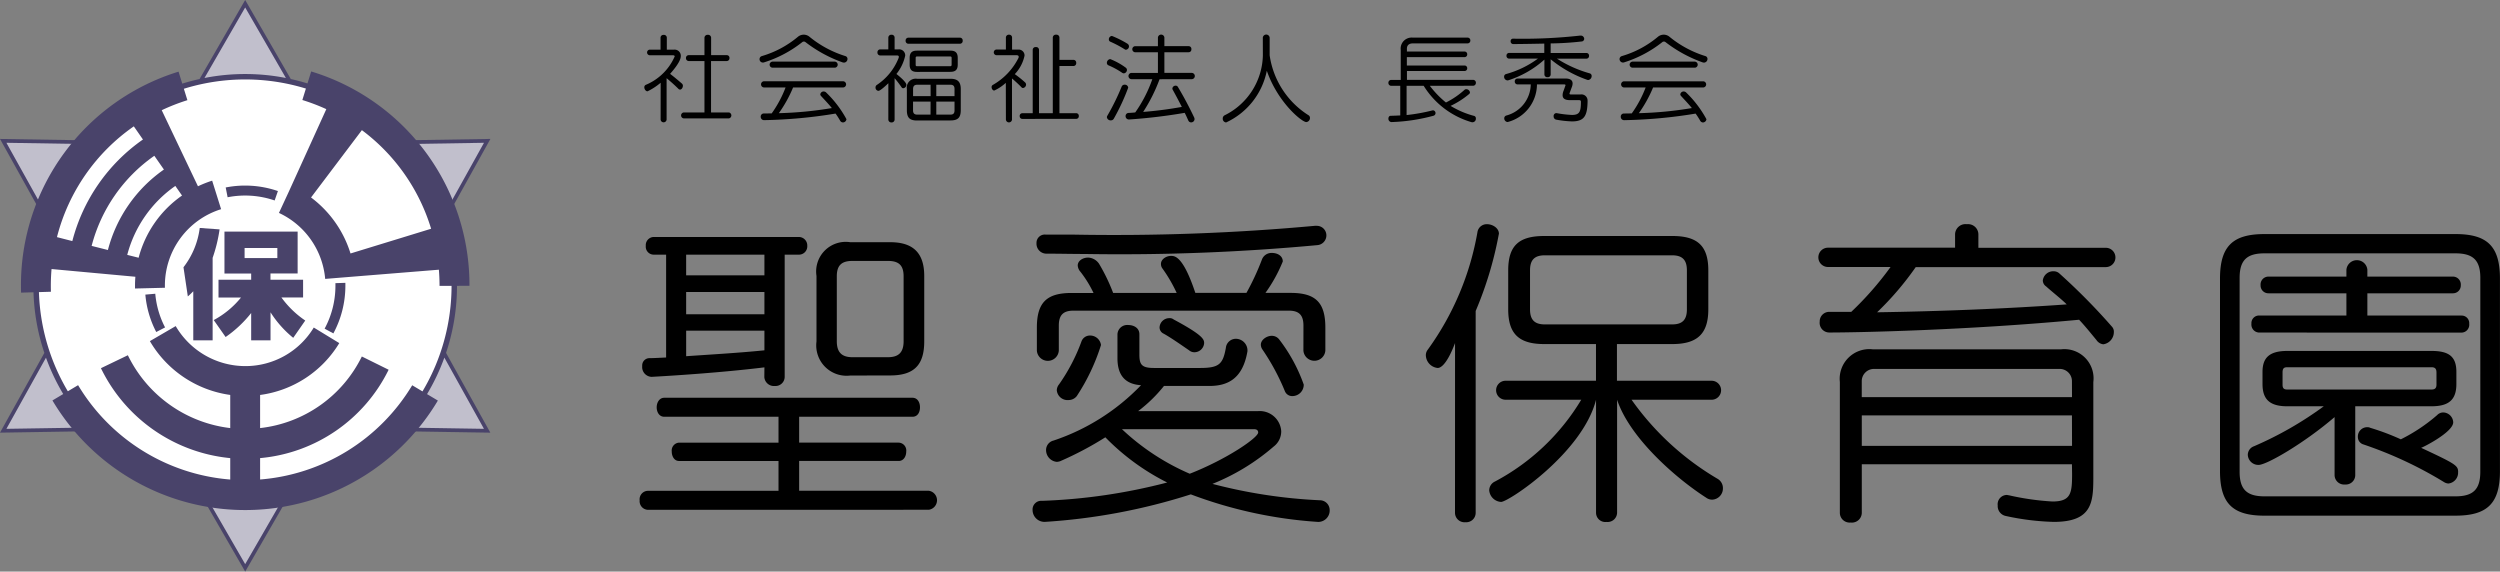 <svg xmlns="http://www.w3.org/2000/svg" xmlns:xlink="http://www.w3.org/1999/xlink" width="190" height="43.442" viewBox="0 0 190 43.442">
  <rect x="0" y="0" width="190" height="43.442" fill="#808080" stroke="none"/>
  <defs>
    <clipPath id="clip-path">
      <rect id="長方形_952" data-name="長方形 952" width="190" height="43.442" fill="none"/>
    </clipPath>
  </defs>
  <g id="グループ_746" data-name="グループ 746" transform="translate(-28 -90)">
    <g id="グループ_747" data-name="グループ 747" transform="translate(28 90)">
      <g id="グループ_746-2" data-name="グループ 746" clip-path="url(#clip-path)">
        <path id="パス_868" data-name="パス 868" d="M120.374,65.1a.655.655,0,0,1-.622-.722.643.643,0,0,1,.622-.722h9.931V61.388h-7.567c-.348,0-.547-.348-.547-.721a.6.6,0,0,1,.547-.672h7.567V58.028h-8.686c-.373,0-.573-.349-.573-.722,0-.348.2-.722.573-.722h18.866c.4,0,.572.373.572.722,0,.373-.174.722-.572.722h-8.612v1.966h7.567a.6.6,0,0,1,.572.672c0,.373-.2.721-.572.721h-7.567v2.265h9.856a.73.73,0,0,1,0,1.444Zm8.86-10.827c-3.235.4-7.168.647-8.562.721h-.025a.743.743,0,0,1-.7-.821.553.553,0,0,1,.572-.6c.3,0,.722-.025,1.244-.05V45.708h-.945a.608.608,0,0,1-.6-.672.621.621,0,0,1,.6-.672h11.026a.646.646,0,0,1,.647.672.633.633,0,0,1-.647.672h-1.07v9.309a.7.7,0,0,1-.747.672.732.732,0,0,1-.8-.672Zm0-8.562h-5.949v1.568h5.949Zm0,2.837h-5.949v1.692h5.949Zm0,2.937h-5.948v1.941c1.792-.125,3.982-.249,5.948-.448Zm6.521,3.41a2.307,2.307,0,0,1-2.564-2.588V47.325a2.25,2.25,0,0,1,2.564-2.564h3.036c1.643,0,2.589.722,2.589,2.564V52.3c0,1.792-.772,2.588-2.589,2.588Zm4.057-7.541c0-.846-.373-1.17-1.195-1.17H135.93c-.821,0-1.195.324-1.195,1.17v4.928c0,.846.373,1.22,1.195,1.22h2.688c.822,0,1.195-.373,1.195-1.22Z" transform="translate(-71.138 -26.354)"/>
        <path id="パス_869" data-name="パス 869" d="M214.971,64.778a33.578,33.578,0,0,1-9.632-2.091,45.693,45.693,0,0,1-11.1,2.091h-.025a.907.907,0,0,1-.9-.9.659.659,0,0,1,.722-.7,43.457,43.457,0,0,0,9.508-1.393,17.539,17.539,0,0,1-4.7-3.435,25.3,25.3,0,0,1-3.435,1.817,1.08,1.08,0,0,1-.249.05.9.9,0,0,1-.821-.9.739.739,0,0,1,.572-.721,16.448,16.448,0,0,0,6.646-4.206c-1.219-.075-1.792-.772-1.792-2.041V50.517a.741.741,0,0,1,.821-.7c.423,0,.846.224.846.7V52.06c0,.771.174,1.021,1.12,1.021h3.484c1.469,0,1.742-.3,1.966-1.518a.767.767,0,0,1,.772-.7.891.891,0,0,1,.871.846v.1c-.349,2.041-1.444,2.638-2.887,2.638H203.3a10.977,10.977,0,0,1-1.966,1.916h9.085a1.635,1.635,0,0,1,1.792,1.519,1.446,1.446,0,0,1-.573,1.17,16.449,16.449,0,0,1-4.654,2.838,39.072,39.072,0,0,0,8.139,1.244.749.749,0,0,1,.771.747.87.87,0,0,1-.871.9Zm-.05-22.5a.727.727,0,0,1,.722.747.744.744,0,0,1-.7.721,162.125,162.125,0,0,1-17.647.672c-.946,0-1.917-.025-2.962-.025a.755.755,0,0,1-.722-.8.628.628,0,0,1,.7-.648H196.4a167.181,167.181,0,0,0,18.418-.672ZM213.9,49.869c0-.8-.323-1.145-1.12-1.145H196.428c-.8,0-1.12.348-1.12,1.145v1.892a.836.836,0,0,1-1.668,0V50.019c0-1.917.747-2.638,2.638-2.638h1.668a8.525,8.525,0,0,0-1-1.618.783.783,0,0,1-.2-.473c0-.348.373-.6.8-.6a1.062,1.062,0,0,1,.821.473,14.078,14.078,0,0,1,1.07,2.215h4.828a11.1,11.1,0,0,0-1.07-1.842.562.562,0,0,1-.124-.373c0-.323.373-.6.771-.6.3,0,.921.05,1.842,2.812h3.883a19.358,19.358,0,0,0,1.17-2.514.775.775,0,0,1,.772-.522c.423,0,.821.224.821.647a11.343,11.343,0,0,1-1.319,2.389h1.916c1.892,0,2.638.722,2.638,2.638v1.742a.836.836,0,0,1-1.668,0Zm-17.846,5.65a.821.821,0,0,1-.9-.747.734.734,0,0,1,.174-.448,13.976,13.976,0,0,0,1.693-3.236.684.684,0,0,1,.672-.473.833.833,0,0,1,.821.722,15.356,15.356,0,0,1-1.842,3.882.789.789,0,0,1-.622.3m4.057,2.215a17.77,17.77,0,0,0,5.152,3.385c2.813-1.1,5.2-2.738,5.2-3.136,0-.149-.1-.249-.3-.249Zm6.247-6.57a.744.744,0,0,1-.747.722.609.609,0,0,1-.4-.149c-.548-.373-1.394-.971-1.942-1.269a.52.52,0,0,1-.3-.473.74.74,0,0,1,.747-.7.459.459,0,0,1,.324.1c2.141,1.145,2.315,1.494,2.315,1.767m6.7,4.057a.6.6,0,0,1-.572-.4,17.113,17.113,0,0,0-1.692-3.136.672.672,0,0,1-.125-.373c0-.373.448-.672.822-.672a.7.7,0,0,1,.572.274,12.346,12.346,0,0,1,1.867,3.434.865.865,0,0,1-.871.871" transform="translate(-114.838 -25.115)"/>
        <path id="パス_870" data-name="パス 870" d="M269.159,51.006c-.7,1.842-1.2,1.892-1.319,1.892a1,1,0,0,1-.9-.971.676.676,0,0,1,.149-.423,21.506,21.506,0,0,0,3.783-8.985.713.713,0,0,1,.722-.548c.423,0,.9.3.9.722,0,.05-.025.074-.025.124a27.758,27.758,0,0,1-1.742,5.75V63.9a.716.716,0,0,1-.771.721.724.724,0,0,1-.8-.721Zm13.415,4.306a21.083,21.083,0,0,0,6.521,6,.814.814,0,0,1,.423.722.852.852,0,0,1-.8.871.753.753,0,0,1-.473-.149c-2.29-1.468-5.8-4.53-6.77-7.442V63.9a.72.72,0,0,1-.8.7.707.707,0,0,1-.8-.7V55.312c-1.021,4.032-6.646,7.766-7.218,7.766a.961.961,0,0,1-.9-.872.742.742,0,0,1,.423-.672,16.84,16.84,0,0,0,6.571-6.222h-5.749a.722.722,0,1,1,0-1.444h6.869V51.081h-3.933c-1.917,0-2.738-.771-2.738-2.638V45.481c0-1.891.821-2.613,2.738-2.613h9.732c1.892,0,2.738.722,2.738,2.613v2.962c0,1.867-.846,2.638-2.738,2.638h-4.206v2.788h7.193a.722.722,0,1,1,0,1.444Zm4.206-9.832c0-.771-.324-1.144-1.12-1.144h-9.682c-.8,0-1.12.373-1.12,1.144v2.962c0,.772.324,1.145,1.12,1.145h9.682c.8,0,1.12-.373,1.12-1.145Z" transform="translate(-158.576 -24.932)"/>
        <path id="パス_871" data-name="パス 871" d="M347.8,45.233a22.8,22.8,0,0,1-2.937,3.434c4.853-.075,9.856-.274,14.411-.6-.423-.423-1.1-.946-1.568-1.369a.56.56,0,0,1-.249-.448.8.8,0,0,1,.846-.7.625.625,0,0,1,.423.174,47,47,0,0,1,3.982,4.032.558.558,0,0,1,.149.423.94.94,0,0,1-.8.921.725.725,0,0,1-.523-.324c-.473-.572-.871-1.071-1.319-1.543-8.463.8-16.9.971-18.991.971a.733.733,0,0,1-.722-.822.723.723,0,0,1,.772-.747H342.9a24.425,24.425,0,0,0,2.987-3.41h-4.754a.734.734,0,1,1,0-1.468h9.657V42.744a.793.793,0,0,1,.9-.772.785.785,0,0,1,.871.772v1.021h9.682a.734.734,0,1,1,0,1.468Zm11.872,14.983H343.7v3.708a.754.754,0,0,1-.846.722.745.745,0,0,1-.821-.722V53.969a2.255,2.255,0,0,1,2.489-2.489h14.336a2.219,2.219,0,0,1,2.439,2.489v7.243c0,1.917-.1,3.385-3.011,3.385a19.239,19.239,0,0,1-3.634-.448.766.766,0,0,1-.622-.8.707.707,0,0,1,.7-.8c.025,0,.1.025.149.025a19.978,19.978,0,0,0,3.31.473c1.419,0,1.494-.647,1.494-2.115Zm0-6.3a.93.93,0,0,0-.946-.945H344.643a.93.93,0,0,0-.946.945v1.2h15.979Zm0,2.589H343.7v2.314h15.979Z" transform="translate(-202.204 -24.933)"/>
        <path id="パス_872" data-name="パス 872" d="M418.993,65.217c-2.415,0-3.385-.921-3.385-3.385V47.2c0-2.464.971-3.385,3.385-3.385H433.5c2.414,0,3.384.921,3.384,3.385V61.831c0,2.465-.97,3.385-3.384,3.385Zm16.4-18.07c0-1.344-.548-1.867-1.891-1.867h-14.51c-1.345,0-1.893.522-1.893,1.867V61.881c0,1.344.548,1.867,1.893,1.867H433.5c1.344,0,1.891-.523,1.891-1.867ZM425.887,56.9v5.227a.718.718,0,0,1-.771.721.726.726,0,0,1-.8-.721V57.725c-2.29,1.966-5.152,3.634-5.775,3.634a.8.8,0,0,1-.82-.772.7.7,0,0,1,.473-.647,26.988,26.988,0,0,0,5.3-3.036h-2.763c-1.319,0-1.892-.5-1.892-1.692V54.29c0-1.12.572-1.593,1.892-1.593h10.951c1.319,0,1.891.423,1.891,1.593v.921c0,1.194-.572,1.692-1.891,1.692Zm-7.317-5.6a.605.605,0,0,1-.573-.672.576.576,0,0,1,.573-.623h6.645V48.317h-5.923a.593.593,0,0,1-.6-.622.6.6,0,0,1,.6-.648h5.923v-.522a.8.8,0,0,1,1.593,0v.522h6.5a.6.6,0,0,1,.6.648.593.593,0,0,1-.6.622h-6.5v1.692h7.168a.575.575,0,0,1,.572.623.6.6,0,0,1-.572.672Zm13.49,3.036c0-.273-.1-.4-.374-.4H420.71c-.274,0-.348.125-.348.4v.921c0,.249.074.373.348.373h10.976c.274,0,.374-.125.374-.373Zm1.643,7.567a.828.828,0,0,1-.747.871.739.739,0,0,1-.348-.125,30.261,30.261,0,0,0-6.148-2.862.581.581,0,0,1-.373-.548.707.707,0,0,1,.7-.746.5.5,0,0,1,.249.05,17.968,17.968,0,0,1,2.315.871,13.009,13.009,0,0,0,2.762-1.842.639.639,0,0,1,.473-.2.783.783,0,0,1,.747.747c0,.747-2.265,1.891-2.439,1.941,2.614,1.22,2.813,1.344,2.813,1.842" transform="translate(-246.888 -26.026)"/>
        <path id="パス_873" data-name="パス 873" d="M121.871,10.161a4.559,4.559,0,0,1-1,.652c-.132,0-.242-.162-.242-.308a.194.194,0,0,1,.11-.183,4.119,4.119,0,0,0,2.2-2.162c0-.051-.037-.088-.168-.088h-1.744a.214.214,0,0,1,0-.425h.835V6.731a.214.214,0,0,1,.242-.205.212.212,0,0,1,.235.205v.916h.542a.467.467,0,0,1,.52.476c0,.183-.08.535-.813,1.363.3.227.63.506.9.74a.22.22,0,0,1,.073.162c0,.146-.1.293-.212.293a.169.169,0,0,1-.132-.059c-.271-.271-.6-.564-.894-.806v3.151a.229.229,0,0,1-.455,0Zm1.759,2.711a.228.228,0,0,1,0-.454H125.2V8.512H124a.214.214,0,0,1-.205-.227.208.208,0,0,1,.205-.22H125.2V6.739a.234.234,0,0,1,.257-.22.227.227,0,0,1,.249.22V8.065H126.9a.2.2,0,0,1,.2.22.209.209,0,0,1-.2.227H125.7v3.906h1.356a.231.231,0,0,1,0,.454Z" transform="translate(-71.661 -3.873)"/>
        <path id="パス_874" data-name="パス 874" d="M148.528,8.611a10.186,10.186,0,0,1-2.843-1.546.191.191,0,0,0-.132-.044.18.18,0,0,0-.117.044A9.012,9.012,0,0,1,142.541,8.6a.252.252,0,0,1-.1.015.249.249,0,0,1-.249-.257.239.239,0,0,1,.176-.234,7.584,7.584,0,0,0,2.748-1.473.693.693,0,0,1,.432-.154.677.677,0,0,1,.432.154,8.044,8.044,0,0,0,2.734,1.473.222.222,0,0,1,.161.212.278.278,0,0,1-.271.286.325.325,0,0,1-.073-.015m-3.789,1.9a9.9,9.9,0,0,1-1.085,1.957,28.38,28.38,0,0,0,4.03-.389c-.249-.307-.549-.623-.82-.915a.2.2,0,0,1-.059-.125.25.25,0,0,1,.257-.22.268.268,0,0,1,.2.088,8.333,8.333,0,0,1,1.531,2.015.272.272,0,0,1-.271.249.253.253,0,0,1-.205-.125,5.437,5.437,0,0,0-.352-.549,37,37,0,0,1-5.415.5h-.015a.25.25,0,0,1-.257-.257.231.231,0,0,1,.234-.249c.213,0,.4-.007.6-.007a8.629,8.629,0,0,0,1.055-1.972h-1.656a.236.236,0,0,1,0-.469h6.046a.236.236,0,0,1,0,.469Zm-1.554-1.5a.231.231,0,0,1,0-.462H147.9a.231.231,0,0,1,0,.462Z" transform="translate(-84.466 -3.862)"/>
        <path id="パス_875" data-name="パス 875" d="M164.884,10.187c-.6.579-.725.579-.762.579a.242.242,0,0,1-.213-.249.224.224,0,0,1,.1-.2,4.364,4.364,0,0,0,1.656-2.052.369.369,0,0,0,.015-.088c0-.051-.029-.1-.139-.1h-1.282a.214.214,0,0,1-.205-.227.217.217,0,0,1,.205-.235h.623V6.721a.225.225,0,0,1,.242-.22.219.219,0,0,1,.235.22v.894h.286a.46.46,0,0,1,.52.477,3.383,3.383,0,0,1-.667,1.392c.74.594.755.769.755.828a.262.262,0,0,1-.242.257.141.141,0,0,1-.117-.066,8.71,8.71,0,0,0-.535-.7v3.144a.219.219,0,0,1-.235.22.225.225,0,0,1-.242-.22Zm1.517-3a.213.213,0,0,1-.205-.235.21.21,0,0,1,.205-.227h3.92a.207.207,0,0,1,.212.227.21.21,0,0,1-.212.235Zm.659,5.833c-.55,0-.769-.212-.769-.777V10.626a.676.676,0,0,1,.769-.777h2.55c.52,0,.777.213.777.777v1.612c0,.564-.22.777-.777.777Zm-.007-3.693c-.381,0-.55-.168-.55-.549V8.267c0-.388.168-.557.55-.557H169.6c.389,0,.557.169.557.557v.506c0,.381-.168.549-.557.549Zm1.04.975h-1c-.22,0-.33.088-.33.33v.535h1.334Zm0,1.282H166.76v.66c0,.242.11.33.33.33h1Zm1.6-3.32c0-.073-.029-.11-.11-.11H167.06c-.073,0-.1.037-.1.11v.52c0,.073.022.11.1.11h2.521c.08,0,.11-.037.11-.11Zm.22,2.367c0-.242-.1-.33-.33-.33h-1.055v.865h1.385Zm0,.953h-1.385v.99h1.055c.234,0,.33-.088.33-.33Z" transform="translate(-97.369 -3.862)"/>
        <path id="パス_876" data-name="パス 876" d="M186.713,10.147a3.366,3.366,0,0,1-.88.586c-.11,0-.2-.132-.2-.256a.181.181,0,0,1,.088-.169,4.859,4.859,0,0,0,1.949-2.044.2.2,0,0,0,.022-.1c0-.058-.037-.117-.168-.117h-1.524a.217.217,0,0,1,0-.433h.719V6.7a.22.22,0,0,1,.242-.212.215.215,0,0,1,.227.212v.923h.447a.442.442,0,0,1,.5.462,2.9,2.9,0,0,1-.74,1.4,8.234,8.234,0,0,1,.784.63.234.234,0,0,1,.073.168.268.268,0,0,1-.235.257.151.151,0,0,1-.11-.052c-.249-.257-.491-.476-.725-.674v3.129a.232.232,0,0,1-.462,0Zm1.26,2.741a.2.2,0,0,1-.205-.212.2.2,0,0,1,.205-.22h.784V7.633A.215.215,0,0,1,189,7.428a.212.212,0,0,1,.235.205v4.822h1.048V6.7a.228.228,0,0,1,.256-.213.222.222,0,0,1,.249.213V8.4h1.07a.21.21,0,0,1,.205.227.215.215,0,0,1-.205.242h-1.07v3.584h1.268a.2.2,0,0,1,.205.22.2.2,0,0,1-.205.212Z" transform="translate(-110.271 -3.851)"/>
        <path id="パス_877" data-name="パス 877" d="M208.408,9.4a5.931,5.931,0,0,0-1.055-.579.2.2,0,0,1-.132-.2.285.285,0,0,1,.257-.278,5.136,5.136,0,0,1,1.158.637.229.229,0,0,1,.11.183.269.269,0,0,1-.234.264.205.205,0,0,1-.1-.029M207.521,13a.285.285,0,0,1-.3-.242.235.235,0,0,1,.044-.125,17.662,17.662,0,0,0,1.085-2.213.237.237,0,0,1,.227-.132.25.25,0,0,1,.264.227,15.958,15.958,0,0,1-1.092,2.352.246.246,0,0,1-.227.132M208.576,7.6a8.226,8.226,0,0,0-1.106-.586.186.186,0,0,1-.1-.168.257.257,0,0,1,.235-.263,7.614,7.614,0,0,1,1.172.586.244.244,0,0,1,.124.205.256.256,0,0,1-.234.257.13.13,0,0,1-.088-.03m2.646,2.272a12.5,12.5,0,0,1-1.246,2.484,29.311,29.311,0,0,0,2.938-.381c-.227-.447-.447-.858-.689-1.3a.173.173,0,0,1-.03-.095.243.243,0,0,1,.249-.22.2.2,0,0,1,.183.117c.418.7.8,1.407,1.224,2.3a.288.288,0,0,1,.029.132.256.256,0,0,1-.271.242.227.227,0,0,1-.2-.139c-.095-.205-.183-.411-.278-.586a41.08,41.08,0,0,1-4.228.505h-.022a.251.251,0,0,1-.242-.257.236.236,0,0,1,.249-.242c.169-.007.337-.022.484-.036a10.177,10.177,0,0,0,1.3-2.528h-1.6a.24.24,0,0,1,0-.477H211.1V7.823h-1.737a.232.232,0,0,1,0-.462H211.1V6.7a.247.247,0,0,1,.491,0v.659h1.847a.206.206,0,0,1,.205.227.208.208,0,0,1-.205.235h-1.847V9.391h2.1a.24.24,0,0,1,0,.477Z" transform="translate(-123.098 -3.851)"/>
        <path id="パス_878" data-name="パス 878" d="M231.952,6.761a.261.261,0,1,1,.52,0v1.29a6.461,6.461,0,0,0,2.953,4.558.229.229,0,0,1,.11.205.307.307,0,0,1-.279.315c-.337,0-2.162-1.488-3-3.9a5.512,5.512,0,0,1-3.093,3.928.279.279,0,0,1-.256-.3.268.268,0,0,1,.139-.242,5.2,5.2,0,0,0,2.91-4.565Z" transform="translate(-135.978 -3.851)"/>
        <path id="パス_879" data-name="パス 879" d="M263.072,10.706a7.273,7.273,0,0,0,1.224,1.268,6.314,6.314,0,0,0,1.407-.96.193.193,0,0,1,.14-.052.285.285,0,0,1,.278.242.176.176,0,0,1-.08.139,6.488,6.488,0,0,1-1.392.887,6.7,6.7,0,0,0,1.788.762.18.18,0,0,1,.132.183.266.266,0,0,1-.352.286,6.357,6.357,0,0,1-3.612-2.755h-1.3v2.221a13.888,13.888,0,0,0,1.957-.352c.022,0,.037-.008.059-.008a.211.211,0,0,1,.037.41,13.757,13.757,0,0,1-3.2.483h-.015a.25.25,0,0,1-.22-.263c0-.11.058-.213.176-.213.249-.007.483-.015.725-.029v-2.25h-.682a.217.217,0,0,1-.22-.227.211.211,0,0,1,.22-.22h.718V7.987a.838.838,0,0,1,.916-.945h4.162a.207.207,0,0,1,.212.212.212.212,0,0,1-.212.227h-4.155c-.271,0-.454.124-.454.4V8.1H265.7a.2.2,0,0,1,.213.205.205.205,0,0,1-.213.22h-4.375v.637H265.7a.2.2,0,0,1,.212.205.2.2,0,0,1-.212.212h-4.368v.674h5.02a.211.211,0,0,1,.22.22.217.217,0,0,1-.22.227Z" transform="translate(-154.404 -4.183)"/>
        <path id="パス_880" data-name="パス 880" d="M285.6,8.414a9.207,9.207,0,0,0,2.5,1.121.2.2,0,0,1,.139.205.3.3,0,0,1-.264.3.3.3,0,0,1-.073-.015,9.19,9.19,0,0,1-2.778-1.561v1.15a.213.213,0,0,1-.234.213.216.216,0,0,1-.242-.213V8.487a7.521,7.521,0,0,1-2.726,1.568.159.159,0,0,1-.073.015.277.277,0,0,1-.264-.286.2.2,0,0,1,.154-.2,7.356,7.356,0,0,0,2.418-1.172h-2.2a.2.2,0,0,1-.191-.212.2.2,0,0,1,.191-.22h2.682V7.271c-.674.015-1.451.029-2.367.037a.2.2,0,0,1-.19-.22.177.177,0,0,1,.19-.191,39.285,39.285,0,0,0,5.086-.234h.044a.257.257,0,0,1,.271.249.209.209,0,0,1-.212.2,22.874,22.874,0,0,1-2.338.147v.725h2.726a.2.2,0,0,1,.191.22.2.2,0,0,1-.191.212Zm2.33,3.254c-.022,1.084-.242,1.517-1.187,1.517a7.991,7.991,0,0,1-1.194-.132.246.246,0,0,1-.2-.257.216.216,0,0,1,.212-.242c.015,0,.029.007.044.007a8.293,8.293,0,0,0,1.136.132c.572,0,.682-.234.682-1,0-.081-.029-.125-.161-.125h-.674c-.359,0-.557-.11-.557-.381a.9.9,0,0,1,.073-.33l.132-.373a.081.081,0,0,0,.015-.044c0-.037-.022-.066-.088-.066h-2.081a2.972,2.972,0,0,1-2.2,2.851.1.1,0,0,1-.044.007.281.281,0,0,1-.242-.286.214.214,0,0,1,.147-.205,2.494,2.494,0,0,0,1.868-2.367H282.6a.214.214,0,0,1-.205-.227.208.208,0,0,1,.205-.22h3.671c.323,0,.52.124.52.374a.8.8,0,0,1-.066.293l-.161.433a.1.1,0,0,0-.008.043c0,.037.022.066.088.066h.755a.466.466,0,0,1,.528.505Z" transform="translate(-167.273 -3.958)"/>
        <path id="パス_881" data-name="パス 881" d="M309.536,8.611a10.186,10.186,0,0,1-2.843-1.546.19.19,0,0,0-.132-.044.181.181,0,0,0-.117.044A9.012,9.012,0,0,1,303.549,8.6a.264.264,0,0,1-.352-.242.239.239,0,0,1,.176-.234,7.581,7.581,0,0,0,2.748-1.473.693.693,0,0,1,.432-.154.679.679,0,0,1,.432.154,8.042,8.042,0,0,0,2.733,1.473.222.222,0,0,1,.162.212.279.279,0,0,1-.271.286.323.323,0,0,1-.073-.015m-3.789,1.9a9.9,9.9,0,0,1-1.084,1.957,28.386,28.386,0,0,0,4.03-.389c-.249-.307-.55-.623-.82-.915a.2.2,0,0,1-.059-.125.25.25,0,0,1,.257-.22.268.268,0,0,1,.2.088A8.339,8.339,0,0,1,309.8,12.92a.272.272,0,0,1-.271.249.252.252,0,0,1-.2-.125,5.588,5.588,0,0,0-.352-.549,37,37,0,0,1-5.415.5h-.015a.25.25,0,0,1-.257-.257.231.231,0,0,1,.234-.249c.212,0,.4-.007.6-.007a8.63,8.63,0,0,0,1.056-1.972h-1.656a.236.236,0,0,1,0-.469h6.046a.236.236,0,0,1,0,.469Zm-1.553-1.5a.231.231,0,0,1,0-.462h4.712a.231.231,0,0,1,0,.462Z" transform="translate(-180.111 -3.862)"/>
        <path id="パス_882" data-name="パス 882" d="M40.44.7,36.707,7.165h7.466Z" transform="translate(-21.806 -0.415)" fill="#c1bfcc"/>
        <path id="パス_883" data-name="パス 883" d="M80.281,26.371l-7.465.12,3.836,6.4Z" transform="translate(-43.256 -15.666)" fill="#c1bfcc"/>
        <path id="パス_884" data-name="パス 884" d="M.6,26.371,4.229,32.9l3.836-6.4Z" transform="translate(-0.357 -15.666)" fill="#c1bfcc"/>
        <path id="パス_885" data-name="パス 885" d="M40.44,96.85l-3.733-6.466h7.466Z" transform="translate(-21.806 -53.692)" fill="#c1bfcc"/>
        <path id="パス_886" data-name="パス 886" d="M80.281,71.092l-7.465-.12,3.836-6.4Z" transform="translate(-43.256 -38.356)" fill="#c1bfcc"/>
        <path id="パス_887" data-name="パス 887" d="M.6,71.092l3.628-6.525,3.836,6.4Z" transform="translate(-0.357 -38.356)" fill="#c1bfcc"/>
        <path id="パス_888" data-name="パス 888" d="M33.9,26.82a16.03,16.03,0,0,0,0-10.2l3.371-6.062-6.947.112A16.091,16.091,0,0,0,22.1,6.006L18.634,0,15.167,6.006a16.09,16.09,0,0,0-8.219,4.666L0,10.56l3.371,6.062a16.03,16.03,0,0,0,0,10.2L0,32.882l6.948-.112a16.09,16.09,0,0,0,8.219,4.665l3.468,6.006L22.1,37.436a16.09,16.09,0,0,0,8.219-4.665l6.947.112Zm2.884-15.968-3.007,5.408a16.12,16.12,0,0,0-3.19-5.308ZM18.634.568l3.094,5.359a16.043,16.043,0,0,0-6.188,0ZM.487,10.852l6.2.1a16.114,16.114,0,0,0-3.19,5.308Zm0,21.739,3.007-5.408a16.113,16.113,0,0,0,3.191,5.309ZM18.634,42.875l-3.094-5.36a16.024,16.024,0,0,0,6.189,0Zm15.14-15.692,3.007,5.408-6.2-.1a16.119,16.119,0,0,0,3.19-5.309" fill="#49436a"/>
        <path id="パス_889" data-name="パス 889" d="M38.637,30.557A15.683,15.683,0,1,1,22.954,14.874,15.683,15.683,0,0,1,38.637,30.557" transform="translate(-4.319 -8.836)" fill="#fff"/>
        <path id="パス_890" data-name="パス 890" d="M25.6,72.708V71.082a12.081,12.081,0,0,0,9.768-6.716l-2.036-1.007A9.824,9.824,0,0,1,25.6,68.8V66.283a8.311,8.311,0,0,0,6.017-3.941l-1.938-1.183a6.065,6.065,0,0,1-5.214,2.93,6.13,6.13,0,0,1-5.28-3.04l-1.962,1.142a8.412,8.412,0,0,0,6.107,4.09V68.8a9.953,9.953,0,0,1-7.781-5.536l-2.046.984a12.235,12.235,0,0,0,9.827,6.835v1.628a14.861,14.861,0,0,1-11.563-7.172L9.817,66.7a17.046,17.046,0,0,0,29.293.009l-1.95-1.163A14.862,14.862,0,0,1,25.6,72.708" transform="translate(-5.832 -36.266)" fill="#49436a"/>
        <path id="パス_891" data-name="パス 891" d="M66.7,29.666A16.954,16.954,0,0,0,54.671,13.375L54,15.546a15.131,15.131,0,0,1,1.821.694L52.976,22.5l-.755,1.627a6.112,6.112,0,0,1,3.514,5.015l1.22-.1,7.421-.6q.049.61.05,1.231Zm-9.04-2.457a8.406,8.406,0,0,0-3-4.256l3.864-5.117a14.645,14.645,0,0,1,5.262,7.494Z" transform="translate(-31.021 -7.945)" fill="#49436a"/>
        <path id="パス_892" data-name="パス 892" d="M6.249,28.416l6.37.586c-.019.227-.028.457-.028.688,0,.069,0,.137,0,.206l2.271-.057,0-.149a6.077,6.077,0,0,1,4.272-5.823l-.68-2.167a8.449,8.449,0,0,0-1.079.427l-2.754-5.782a14.99,14.99,0,0,1,1.951-.762L15.9,13.415A16.963,16.963,0,0,0,3.923,29.69q0,.261.008.52L6.2,30.142q-.007-.225-.007-.452c0-.429.019-.853.055-1.274m3.046-1.759a12.038,12.038,0,0,1,4.765-6.849l.729,1.046a10.744,10.744,0,0,0-4.257,6.116Zm3.572.9L12,27.34A9.234,9.234,0,0,1,15.655,22.1l.509.731a8.313,8.313,0,0,0-3.3,4.733M12.5,17.571l.694,1a13.552,13.552,0,0,0-5.367,7.72l-1.168-.3a14.659,14.659,0,0,1,5.842-8.42" transform="translate(-2.33 -7.969)" fill="#49436a"/>
        <path id="パス_893" data-name="パス 893" d="M28.04,57.9a7.547,7.547,0,0,1-.827-2.843l.754-.066a6.8,6.8,0,0,0,.745,2.56Z" transform="translate(-16.166 -32.667)" fill="#49436a"/>
        <path id="パス_894" data-name="パス 894" d="M61.438,56.8l-.666-.36a6.865,6.865,0,0,0,.822-3.259c0-.066,0-.132,0-.2l.756-.024c0,.073,0,.147,0,.221a7.633,7.633,0,0,1-.913,3.62" transform="translate(-36.101 -31.461)" fill="#49436a"/>
        <path id="パス_895" data-name="パス 895" d="M45.975,35.876a6.908,6.908,0,0,0-3.575-.245l-.146-.743a7.66,7.66,0,0,1,3.968.272Z" transform="translate(-25.101 -20.64)" fill="#49436a"/>
        <path id="パス_896" data-name="パス 896" d="M35.1,47.487a5.358,5.358,0,0,1-.414.393l-.33-2.217a6.116,6.116,0,0,0,1.235-2.986l1.508.108a11.412,11.412,0,0,1-.528,2.163v6.268H35.1Zm1.555,2.191a6.8,6.8,0,0,0,2.074-1.716H37.018v-1.35H39.5v-.474H37.47V42.954h5.561v3.183H40.967v.474h2.479v1.35H41.8a7.232,7.232,0,0,0,1.81,1.752l-.914,1.314a8.057,8.057,0,0,1-1.725-1.94v2.128H39.5V49.141a8.9,8.9,0,0,1-1.942,1.824ZM39,44.966h2.489V44.2H39Z" transform="translate(-20.411 -25.352)" fill="#49436a"/>
      </g>
    </g>
  </g>
</svg>
